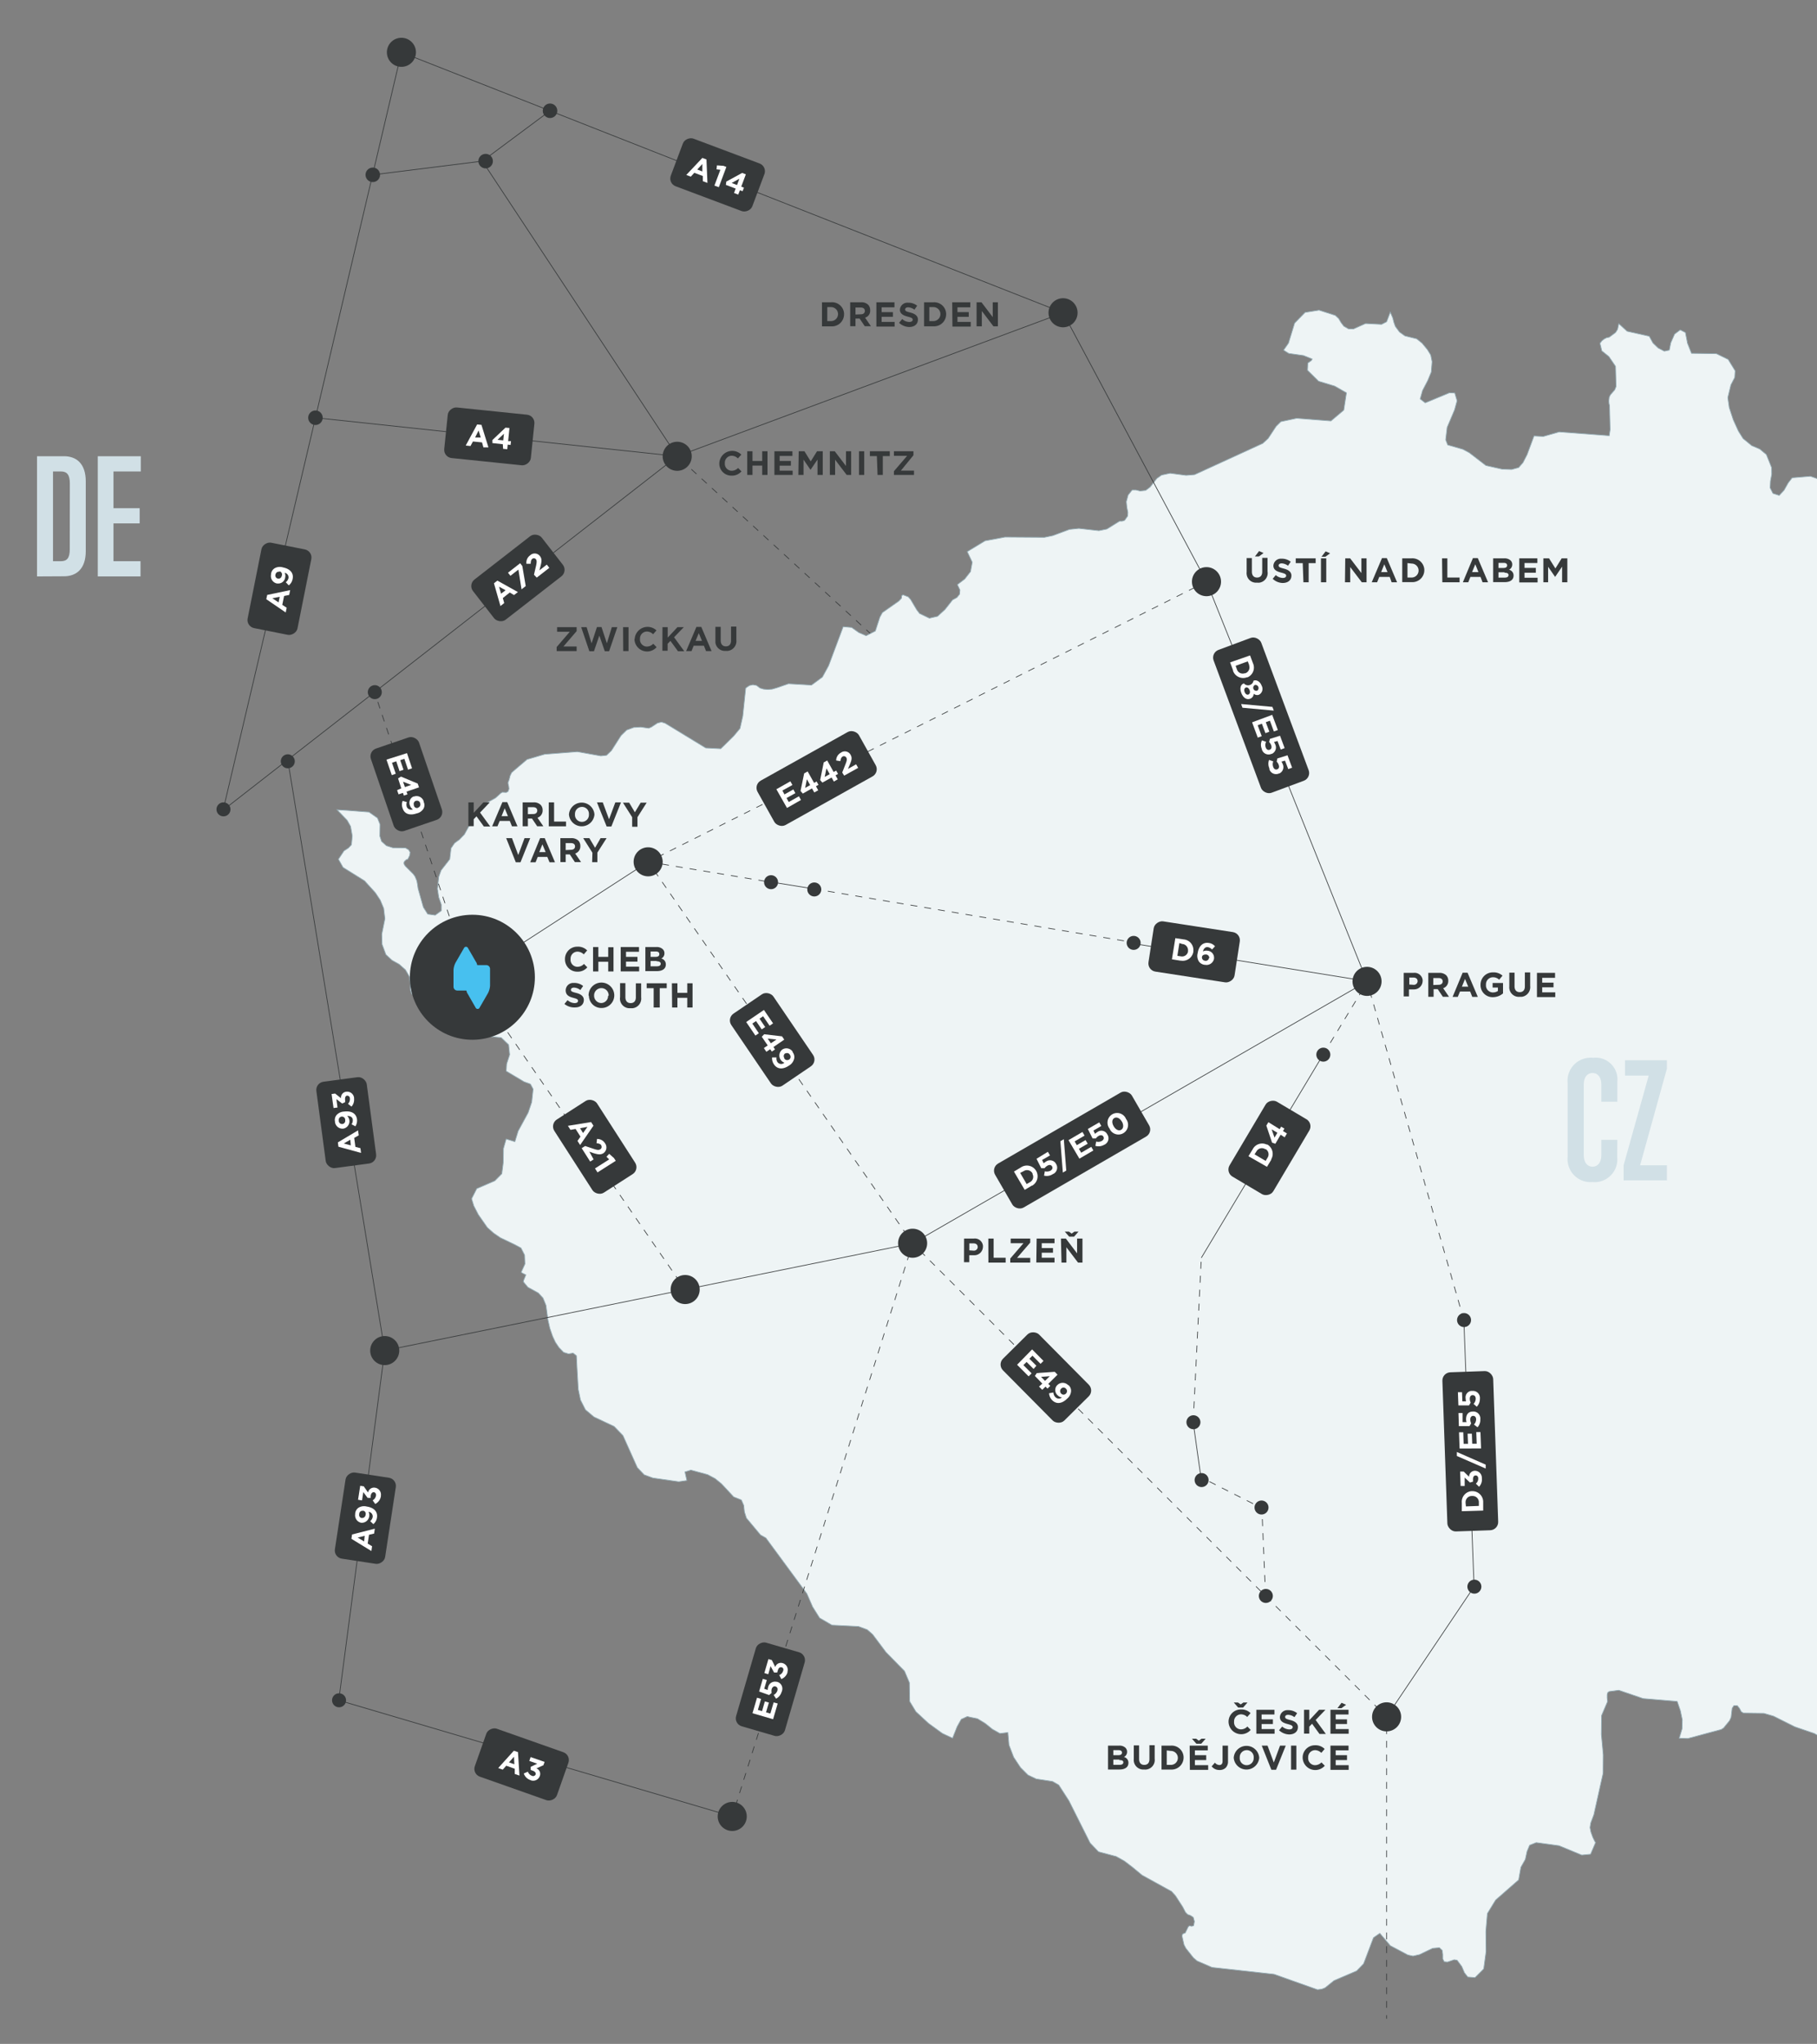 <svg id="Layer_1" data-name="Layer 1" xmlns="http://www.w3.org/2000/svg" viewBox="0 0 260.18 292.64"><rect x="0" y="0" width="260.18" height="292.64" fill="#808080" stroke="none"/><defs><style>.cls-1{fill:#20c4f4;}.cls-2{fill:#28c3f3;}.cls-10,.cls-3,.cls-4,.cls-8,.cls-9{fill:none;stroke:#36393a;}.cls-10,.cls-3,.cls-4,.cls-7,.cls-8,.cls-9{stroke-miterlimit:10;stroke-width:0.1px;}.cls-3{stroke-dasharray:1 1;}.cls-5{fill:#36393a;}.cls-6{fill:#fff;}.cls-7{fill:#eef4f5;stroke:#95adb6;fill-rule:evenodd;}.cls-8{stroke-dasharray:0.98 0.98;}.cls-9{stroke-dasharray:1.01 1.01;}.cls-10{stroke-dasharray:0.99 0.99;}.cls-11{fill:#d1e0e6;}.cls-12{fill:#47c0ef;}</style></defs><title>20_ACC_webdesign_mapa_CZ_detail-parku_Cheb-South-01</title><g id="Czech_republic" data-name="Czech republic"><path class="cls-1" d="M197.83,140.51a2.08,2.08,0,1,1-2.08-2.08,2.08,2.08,0,0,1,2.08,2.08Z"/><circle class="cls-2" cx="198.55" cy="245.81" r="1.04"/><line class="cls-3" x1="169.99" y1="123.88" x2="150.39" y2="111.24"/><line class="cls-4" x1="149.69" y1="110.79" x2="130.68" y2="96.26"/><path class="cls-5" d="M151.43,111.24a1,1,0,1,1-1-1A1,1,0,0,1,151.43,111.24Z"/><path class="cls-5" d="M171,123.88a1,1,0,1,1-1-1A1,1,0,0,1,171,123.88Z"/><line class="cls-4" x1="195" y1="140.03" x2="169.95" y2="123.86"/><rect class="cls-5" x="177.02" y="123.95" width="7.28" height="12.47" rx="1.18" transform="translate(-26.39 212.13) rotate(-57.37)"/><path class="cls-6" d="M179.14,127.37l1,.65a1.54,1.54,0,0,1,.61,2.08l-.06.09h0a1.55,1.55,0,0,1-2.14.47l-.07,0-1-.65Zm.24.88-1,1.56.44.28a.88.88,0,0,0,1.22-.19.56.56,0,0,0,.05-.08h0a.88.88,0,0,0-.19-1.22l-.09,0Z"/><path class="cls-6" d="M183,130.56l-1.22-.78.32-.49,1.86,1.19-.28.43-2.54,1.41-.64-.41Z"/><line class="cls-3" x1="130.68" y1="96.26" x2="96.97" y2="65.33"/></g><g id="Road_Map" data-name="Road Map"><polygon class="cls-7" points="471.95 190.48 471.04 186.35 470.75 185.5 470.02 183.8 469.72 182.88 469.31 179.56 469.05 178.8 468.1 178.12 467.12 178.27 466.16 178.69 465.23 178.79 464.45 178.31 463.22 176.86 462.39 176.18 461.51 175.9 459.56 175.75 458.74 175.17 458.35 174.44 457.72 171.6 456.23 168.56 455.14 165.64 455.12 163.04 456.85 161.04 455.18 160.15 454.9 158.95 455.07 157.46 454.68 155.7 453.75 155.15 451.29 156.72 449.84 156.73 445.16 154.15 442.75 153.28 440.21 153.61 440.35 153.61 440.46 153.66 440.54 153.77 440.61 153.94 438.87 155.46 437.94 155.63 436.71 154.63 436.36 153.97 435.92 152.45 435.66 151.92 434.9 151.39 433.45 151.09 432.7 150.74 430.73 149.04 429.76 148.5 425.76 147.75 424.95 146.81 425.37 145.01 421.71 142.61 420.81 142.41 419.77 142.13 420.06 144.35 420.37 144.49 420.88 144.32 421.41 144.35 421.86 145.01 421.97 145.98 421.65 146.41 419.61 147.01 417.1 147.08 415.95 147.38 414.11 149.04 411.83 149.74 409.55 149.23 405.49 145.21 404.78 144.24 404.29 143.08 403.94 141.87 403.5 140.79 402.81 139.97 402.22 139.38 402.04 138.81 402.24 138.28 402.81 137.78 402.84 137.71 402.86 137.64 402.84 137.54 402.81 137.44 401.93 137.25 400.23 136.42 399.4 136.2 398.74 136.34 398.21 136.66 397.58 136.76 396.6 136.32 393.55 132.47 393.43 131.76 393.88 130.77 394.57 130.44 397.6 130.32 399.26 129.66 401.93 128.06 403.2 126.96 403.8 125.48 402.81 123.67 402.16 123.02 402.01 122.04 402.13 121.15 402.81 119.31 402.95 119.01 403.01 118.7 402.96 118.44 402.81 118.21 401.67 116.67 401.31 116.34 400.24 115.94 399.84 116.2 399.68 116.87 399.32 117.66 397.48 120.24 396.4 121.12 394.95 121.5 389.33 120.5 386.36 120.79 384.52 123.02 384.19 123.23 383.87 123.3 383.54 123.23 383.2 123.02 382.63 121.2 381.25 120.08 379.87 120.19 379.19 122 378.35 121.36 377.91 120.35 377.79 119.12 377.87 117.85 377.58 117.6 377.34 117.31 377.12 116.98 376.94 116.61 378.08 116.14 376.79 115.59 373.86 115.69 372.36 115.24 370.14 113.85 369.53 113.17 369.16 112.33 368.77 111.06 368.56 110 368.69 109.73 367.96 109.51 366.05 109.91 365.19 109.9 364.38 109.47 362.92 108.23 362.24 107.82 355.8 106.03 354.34 106.18 353.42 105.63 351.65 104.58 350.22 104.37 348.51 105.42 348.52 106.79 350.52 109.75 351.24 111.55 351.71 113.64 352.32 115.53 353.5 116.75 355.02 117.62 356.16 118.88 356.82 120.65 356.92 123.02 357.73 124.1 357.86 125.38 357.44 126.22 356.71 125.93 356.03 124.93 355.73 124.34 355.36 124.08 354.43 124.06 354.27 124.34 354.28 125.5 354.12 125.87 353.57 125.92 352.4 125.5 351.86 125.53 351.1 126.04 350.05 127.49 349.47 128.03 348.77 128.19 348 128.39 346.74 128.3 345.5 128.48 344.09 129.7 342.96 131.4 342.28 132.71 341.52 133.8 340.13 134.8 338.2 137.44 335.65 137.64 333.02 136.26 330.87 134.28 329.76 132.82 329.17 131.61 328.46 128.29 327.77 126.42 325.88 124.45 325.08 123.02 324.18 121.78 322.58 118.88 321.68 117.61 320.29 116.63 317.5 115.62 316.38 114.13 316.22 113.28 316.27 112.39 316.23 111.48 315.79 110.57 315.19 110.39 312.33 110.39 311.6 110.62 311.15 111.01 310.69 111.11 309.89 110.46 309.59 109.9 308.79 107.37 306.75 107.01 306.16 105.25 306.65 103.69 307.9 103.97 307.78 103.67 307.48 102.6 307.86 102.56 308.44 102.19 308.79 102.05 309.74 101.23 310.85 100.57 311.78 99.79 312.28 98.51 313.26 98.19 315.27 98.73 316.35 98.51 316.94 97.68 318.23 96.42 318.76 95.65 318.58 95.71 318.58 95.14 318.67 94.38 318.76 93.88 319.03 93.31 319.2 93.03 319.2 92.69 318.97 91.97 320.94 91.15 320.37 89.28 315.03 83.61 313.1 82.52 311.06 82.01 308.79 81.95 307.98 82.14 307.51 83.13 307.06 84.38 306.3 85.35 305.24 85.58 304.28 85.14 302.31 83.61 299.67 83.36 295.77 87.11 293.11 87.62 292.98 87.31 292.94 86.99 292.99 86.67 293.11 86.36 294 85.63 294.15 84.45 293.8 83.08 293.27 81.76 292.44 80.2 291.61 79.4 290.57 79.26 286.85 80.66 285.13 80.7 284.71 80.56 281.55 75.16 281.35 74.55 281.22 73.88 279.66 73.75 274.44 75 273.79 74.79 273.33 74.34 272.5 73.07 271.79 72.59 259.24 68.19 256.62 68.41 256.05 69.14 255.46 70.19 254.76 70.94 254.65 70.89 253.87 70.64 253.47 69.84 253.52 68.88 253.7 67.89 253.68 66.94 252.93 65.08 251.98 64.29 250.83 63.8 249.59 62.78 248.92 61.71 248.18 60.08 247.61 58.34 247.41 56.93 247.85 55.11 248.4 54.05 248.46 53.09 247.46 51.46 245.78 50.64 242.21 50.59 241.63 49.13 241.34 47.61 240.6 47.23 239.79 47.83 239.23 49.11 239.23 49.13 239.03 50.13 238.32 50.28 237.43 49.82 236.69 49.11 236.16 48.14 232.99 47.43 231.8 46.34 231.62 47.16 231.33 47.61 230.43 48.28 230.06 48.35 229.71 48.53 229.39 48.78 229.12 49.13 229.1 49.13 229.37 50.24 230.38 51.05 231.33 52.45 231.41 55.33 231.21 55.82 230.59 56.53 230.43 56.86 230.37 57.42 230.4 57.78 230.47 58.07 230.56 61.5 230.43 62.38 223.26 61.84 220.99 62.49 219.66 62.42 218.67 65.08 218.08 66.23 217.46 66.94 216.45 67.22 215.09 67.17 212.77 66.65 210.38 64.81 209.48 64.33 207.3 63.7 207.01 62.96 207.22 61.19 208.28 58.69 208.64 57.38 208.31 56.27 207.55 56.24 204.08 57.68 203.36 57.12 203.7 55.91 204.45 54.47 204.94 53.28 205.06 51.79 204.87 50.83 204.39 50.05 203.63 49.13 202.86 48.51 201.17 48.09 200.4 47.54 199.8 46.73 199.59 46.14 199.44 45.54 199.08 44.69 198.55 46.07 197.83 46.44 195.54 46.32 193.8 47.1 193.1 47.09 192.42 46.7 192.02 46.17 191.69 45.61 191.21 45.16 188.88 44.41 186.88 44.73 185.38 46.26 184.5 49.13 183.8 50.13 184.53 50.6 186.65 50.9 187.89 51.4 187.8 51.6 187.27 51.98 187.22 53.01 188.81 54.58 191.12 55.28 192.8 56.24 192.42 58.72 190.58 60.27 185.66 59.89 183.41 60.37 182.73 61.04 181.59 62.77 180.82 63.48 171.05 67.96 169.84 68.06 167.55 67.76 166.33 68.02 165.65 68.5 164.69 69.73 164.06 70.21 163.26 70.3 162.65 70.15 162.12 70.15 161.54 70.87 161.28 71.83 161.36 72.66 161.5 73.35 161.47 73.88 161.04 74.5 160.68 74.62 160.31 74.62 158.49 75.75 157.35 75.98 154.48 75.66 153.13 75.8 150.74 76.69 149.54 76.94 143.91 76.9 141.06 77.43 138.5 78.98 139.22 80.5 138.97 81.84 138.14 82.9 137.09 83.7 137.46 84.48 137.4 85.09 137.02 85.55 136.4 85.89 135.32 87.26 134.25 88.24 133.08 88.51 131.68 87.84 131.27 87.31 130.39 85.82 130.05 85.45 129.29 85.16 129.12 85.3 129.08 85.66 128.7 86.06 126.35 87.71 125.99 88.36 125.34 90.35 124.02 91.02 122.98 90.57 121.95 89.84 120.74 89.73 118.65 95.31 117.76 96.94 116.2 98.09 112.9 97.9 111.13 98.51 111.12 98.51 111.12 98.51 110.55 98.67 109.95 98.72 109.36 98.67 108.82 98.51 108.34 98.14 107.81 98.04 107.29 98.16 106.78 98.51 106.36 102.52 105.96 104.3 105.06 105.38 103.7 106.72 103.2 107.2 101.06 107.09 95.25 103.55 94.72 103.38 94.15 103.52 93.27 104.1 92.89 104.26 91.77 104.1 90.76 104.15 89.74 104.52 88.93 105.31 87.55 107.47 86.85 108.14 86.03 108.23 82.68 107.63 77.99 107.99 75.47 108.73 73.73 110.21 73.26 110.62 73.04 111.08 72.91 111.61 72.74 112.04 72.76 112.24 72.84 112.58 72.88 112.95 72.74 113.32 72.5 113.46 71.93 113.43 71.7 113.57 70.96 114.24 69.12 115.27 68.44 115.94 66.5 119.46 65.79 120.2 65.09 120.71 64.58 121.46 64.4 123.02 63.16 124.61 62.83 125.53 62.64 127.26 62.83 128.48 63.19 129.52 63.19 130.39 62.32 131.03 61.25 130.88 60.62 129.89 59.86 127.2 59.79 126.69 59.69 126.12 59.43 125.49 59.16 125.12 58.06 124.02 57.89 123.79 57.83 123.57 57.89 123.36 58.06 123.19 58.14 123.13 58.22 123.05 58.3 123.04 58.4 123.02 58.67 122.46 58.72 122.01 58.5 121.66 58.06 121.4 56.26 121.38 55.34 121.09 54.64 120.47 54.39 119.71 54.42 118.03 54.05 117.12 52.84 116.27 49.84 116.04 48.26 115.94 49.7 117.43 50.2 118.31 50.44 119.69 50.32 120.95 49.9 121.4 49.25 121.83 48.46 123.02 49.12 124.19 52.2 126.11 53.75 127.82 54.45 128.88 54.94 130.05 55.12 131.53 54.67 133.75 54.71 135.2 55.26 136.68 56.14 137.49 57.16 138.06 58.06 138.86 58.61 139.81 58.75 140.82 58.76 141.7 58.96 142.31 68.44 147.38 68.51 147.38 69.46 148.34 71.77 148.56 72.83 149.58 72.98 151 72.55 152.32 72.49 153.36 75.04 154.88 75.95 155.21 76.34 155.93 76.14 157.79 75.63 159.3 74.19 161.95 73.73 163.46 72.48 163.08 72.09 164.44 72.06 166.46 71.86 168.05 70.86 169.06 68.27 170.18 67.53 171.63 67.84 172.64 68.49 173.9 69.78 175.75 70.68 176.55 71.64 177.21 73.73 178.21 74.6 178.68 75.12 179.7 75.17 180.97 74.63 182.15 74.8 182.28 75.3 182.53 74.99 183.29 74.94 183.52 75.59 184.3 77.08 185.12 77.75 185.84 78.18 186.89 78.47 189.03 78.73 190.17 79.13 191.33 79.53 192.18 80.02 192.91 80.7 193.62 81.41 193.84 82.07 193.73 82.54 194.11 82.62 195.73 82.8 198.9 83.12 200.44 83.83 201.84 85.05 202.87 87.94 204.23 89.2 205.53 91.26 210.12 92.24 211.15 93.49 211.61 97.19 212.14 98.35 211.97 98.08 210.74 98.93 210.48 101.33 211.13 102.4 211.7 103.31 212.44 105.06 214.32 106.16 214.76 106.5 215.54 106.6 216.47 106.88 217.35 108.87 219.73 108.87 219.73 108.89 219.76 109.67 220.2 115.54 228.18 116.36 230.06 117.36 231.65 119.13 232.68 122.94 232.87 124.18 233.33 124.95 234 126.86 236.55 129.52 239.26 130.22 240.92 130.26 243.6 131.15 245.07 132.96 246.74 134.94 248.18 136.4 248.86 137.05 247.22 137.64 246.16 138.51 245.76 138.92 245.86 139.96 246.07 141.06 246.74 142.12 247.59 143.19 248.19 144.32 248.05 144.48 249.84 145.15 251.59 146.13 253.07 147.2 254.14 148.38 254.7 150.72 255.06 151.6 255.56 153.06 257.82 156.09 263.86 157.3 265.13 159.83 265.8 161.01 266.46 162.16 267.34 163.54 268.48 167.75 270.8 168.31 271.41 169.35 273.02 169.75 273.79 170.06 274.1 170.49 274.26 170.87 274.52 171.03 275.1 170.92 275.7 170.64 275.8 170.32 275.72 170.15 275.86 169.72 276.74 169.36 276.88 169.25 277.15 169.54 278.44 169.81 278.95 170.89 280.31 171.42 280.76 173.55 281.68 182.43 282.66 188.65 284.87 189.26 284.8 189.75 284.6 191.01 283.58 194.27 282.18 195.26 281.15 196.67 277.43 197.58 276.8 199.08 278.57 201.59 279.9 202.33 280.06 203.26 279.85 205.14 278.95 206.11 278.86 206.51 279.24 206.59 279.83 206.59 280.45 206.8 280.87 207.28 280.91 208.24 280.58 208.65 280.66 209.32 281.56 209.69 282.44 210.18 283.06 211.21 283.14 212.19 282.17 212.46 281.88 212.79 279.41 212.76 276.54 212.98 273.97 214.16 272.04 217.46 269.15 217.78 267.34 218.41 266.23 218.66 265.08 219.03 264.19 219.98 263.81 223.25 264.26 226.49 265.6 227.76 265.48 228.47 263.81 228.35 263.62 228.07 263.04 227.8 262.28 227.68 261.66 227.78 261.02 228.23 259.81 229.55 253.88 229.57 251.25 229.3 248.32 229.33 245.63 230.19 243.61 230.13 243.1 230.13 242.65 230.22 242.32 230.43 242.18 231.8 242 235.28 243.19 240.16 243.6 240.62 244.94 240.89 246.23 240.86 247.52 240.45 248.87 241.69 248.91 246.47 247.62 246.8 247.41 247.66 246.36 247.88 245.87 248.03 244.58 248.28 244.2 248.76 244.2 249.07 244.58 249.33 245.07 249.65 245.27 252.58 245.31 253.98 245.72 256.99 247.23 259.79 248.19 261.13 248.94 264.23 251.63 265.66 252.2 269.4 253.64 274.27 256.39 275.67 256.72 277.11 256.72 278.17 256.39 280.39 255.22 280.94 255.08 282.86 255.08 283.23 255.35 283.48 256.52 283.79 257 284.21 257.18 285.41 257.27 286.1 257.78 286.57 258 287.1 257.96 286.45 258.81 287.25 258.62 287.94 258.65 288.41 259.07 288.48 260.08 289.54 259.8 289.87 260.21 289.87 260.85 289.96 261.34 296.26 265.93 299.6 267.35 305.39 267.02 314.15 268.31 314.21 268.24 315.52 268.05 316.35 268.74 316.69 268.84 317.69 268.56 318.38 267.91 321.56 262.47 322.64 261.75 324.44 262 325.1 261.96 326.23 261.49 326.8 261.41 327.38 261.62 328.46 262.29 332.2 263.39 333.36 263.53 334.56 264.01 335.05 265.16 335.28 266.52 335.73 267.63 336.56 268.2 337.56 268.38 339.94 268.3 340.9 268.61 343.16 270.12 344.33 270.56 345.51 270.39 347.93 269.54 348.97 269.61 350.46 271.71 351.32 277.99 353.48 280.48 353.63 278.7 354.63 277.48 355.34 276.18 358.52 267.04 360.06 264.4 362.21 262.54 363.12 261.41 363.49 259.61 364.06 258.72 367.42 256.26 370.24 255.67 373.25 256.45 380.39 260.08 381.49 259.89 382.72 259.07 383.87 258.33 385.35 257.89 386.26 258.33 388.18 260.36 390.48 260.72 402.52 255.96 403.63 255.06 405.79 251.33 406.81 250.49 408.34 250.22 409.67 250.45 410.86 250.38 412.01 249.25 412.52 247.96 413.01 245.01 413.4 243.6 414.23 241.94 415.55 241.09 417.07 240.84 420.43 241.1 422.52 240.16 424.36 238.42 425.66 236.23 426.07 234.12 426 229.88 425.99 229.3 426.21 226.73 427.01 223.61 428.18 220.68 429.68 218.24 431.53 216.5 439.97 213.21 442.29 211.38 443.76 210.22 443.91 205.66 445.75 206.08 447.15 205.15 449.84 201.87 451.89 200.79 452.41 200.25 452.72 199.41 452.88 197.62 453.2 196.82 454.49 196 457.26 196.41 459.05 195.45 459.49 195.38 459.91 195.45 461.98 196.5 463.79 197.06 465.54 196.97 468.13 194.6 469.28 194.14 471.85 194.07 472.11 192.45 471.95 190.48"/><line class="cls-4" x1="55.09" y1="193.37" x2="98.11" y2="184.63"/><line class="cls-4" x1="53.63" y1="99.1" x2="53.79" y2="99.57"/><line class="cls-8" x1="54.1" y1="100.5" x2="66.94" y2="138.98"/><line class="cls-4" x1="67.1" y1="139.45" x2="67.26" y2="139.92"/><line class="cls-4" x1="96.97" y1="65.33" x2="45.17" y2="59.81"/><line class="cls-4" x1="67.26" y1="139.92" x2="67.54" y2="140.33"/><line class="cls-9" x1="68.11" y1="141.16" x2="97.54" y2="183.81"/><line class="cls-4" x1="97.83" y1="184.22" x2="98.11" y2="184.63"/><line class="cls-4" x1="130.68" y1="178.02" x2="195.75" y2="140.51"/><line class="cls-4" x1="48.51" y1="243.44" x2="104.85" y2="260.07"/><line class="cls-4" x1="92.82" y1="123.39" x2="93.26" y2="123.17"/><line class="cls-10" x1="94.15" y1="122.72" x2="171.87" y2="83.72"/><line class="cls-4" x1="172.32" y1="83.5" x2="172.76" y2="83.28"/><line class="cls-4" x1="130.68" y1="178.02" x2="98.11" y2="184.63"/><line class="cls-4" x1="67.26" y1="139.92" x2="92.82" y2="123.39"/><line class="cls-4" x1="195.75" y1="140.51" x2="172.76" y2="83.28"/><line class="cls-4" x1="172.76" y1="83.28" x2="152.22" y2="44.78"/><line class="cls-4" x1="152.22" y1="44.78" x2="96.97" y2="65.33"/><line class="cls-4" x1="53.63" y1="99.1" x2="31.95" y2="115.99"/><line class="cls-4" x1="57.48" y1="7.49" x2="152.22" y2="44.78"/><line class="cls-4" x1="45.17" y1="59.81" x2="57.48" y2="7.49"/><line class="cls-4" x1="31.95" y1="115.99" x2="45.17" y2="59.81"/><line class="cls-4" x1="96.97" y1="65.33" x2="53.63" y2="99.1"/><line class="cls-4" x1="198.55" y1="245.81" x2="198.55" y2="246.31"/><line class="cls-8" x1="198.55" y1="247.29" x2="198.55" y2="288.04"/><line class="cls-4" x1="198.55" y1="288.53" x2="198.55" y2="289.03"/><line class="cls-4" x1="92.82" y1="123.39" x2="93.1" y2="123.8"/><line class="cls-9" x1="93.67" y1="124.63" x2="130.11" y2="177.19"/><line class="cls-4" x1="130.4" y1="177.61" x2="130.68" y2="178.02"/><line class="cls-4" x1="104.85" y1="260.07" x2="105" y2="259.59"/><line class="cls-3" x1="105.3" y1="258.63" x2="130.38" y2="178.97"/><line class="cls-4" x1="130.53" y1="178.49" x2="130.68" y2="178.02"/><line class="cls-4" x1="55.09" y1="193.37" x2="48.51" y2="243.44"/><line class="cls-4" x1="41.17" y1="108.59" x2="55.09" y2="193.37"/><line class="cls-4" x1="130.68" y1="178.02" x2="131.03" y2="178.37"/><line class="cls-3" x1="131.74" y1="179.08" x2="197.84" y2="245.11"/><line class="cls-4" x1="198.2" y1="245.46" x2="198.55" y2="245.81"/><path class="cls-5" d="M54.67,99.1a1,1,0,1,1-1-1A1,1,0,0,1,54.67,99.1Z"/><path class="cls-5" d="M33,115.88a1,1,0,1,1-1-1A1,1,0,0,1,33,115.88Z"/><path class="cls-5" d="M42.21,109a1,1,0,1,1-1-1A1,1,0,0,1,42.21,109Z"/><path class="cls-5" d="M99.05,65.33A2.08,2.08,0,1,1,97,63.25h0A2.08,2.08,0,0,1,99.05,65.33Z"/><path class="cls-5" d="M154.3,44.78a2.08,2.08,0,1,1-2.08-2.08,2.08,2.08,0,0,1,2.08,2.08Z"/><path class="cls-5" d="M174.84,83.28a2.08,2.08,0,1,1-2.08-2.08,2.08,2.08,0,0,1,2.08,2.08Z"/><path class="cls-5" d="M132.76,178a2.08,2.08,0,1,1-2.08-2.08,2.08,2.08,0,0,1,2.08,2.08Z"/><path class="cls-5" d="M200.63,245.81a2.08,2.08,0,1,1-2.08-2.08,2.08,2.08,0,0,1,2.08,2.08Z"/><path class="cls-5" d="M197.83,140.51a2.08,2.08,0,1,1-2.08-2.08,2.08,2.08,0,0,1,2.08,2.08Z"/><path class="cls-5" d="M100.19,184.63a2.08,2.08,0,1,1-2.08-2.08,2.08,2.08,0,0,1,2.08,2.08Z"/><path class="cls-5" d="M57.17,193.37a2.08,2.08,0,1,1-2.08-2.08,2.08,2.08,0,0,1,2.08,2.08Z"/><path class="cls-5" d="M49.55,243.44a1,1,0,1,1-1-1A1,1,0,0,1,49.55,243.44Z"/><path class="cls-5" d="M212.12,227.17a1,1,0,1,1-1-1A1,1,0,0,1,212.12,227.17Z"/><path class="cls-5" d="M210.64,189a1,1,0,1,1-1-1A1,1,0,0,1,210.64,189Z"/><path class="cls-5" d="M190.49,151a1,1,0,1,1-1-1A1,1,0,0,1,190.49,151Z"/><path class="cls-5" d="M171.89,203.63a1,1,0,1,1-1-1A1,1,0,0,1,171.89,203.63Z"/><path class="cls-5" d="M173.06,211.91a1,1,0,1,1-1-1A1,1,0,0,1,173.06,211.91Z"/><path class="cls-5" d="M181.64,215.84a1,1,0,1,1-1-1,1,1,0,0,1,1,1Z"/><path class="cls-5" d="M182.26,228.5a1,1,0,1,1-1-1A1,1,0,0,1,182.26,228.5Z"/><path class="cls-5" d="M106.93,260.07a2.08,2.08,0,1,1-2.08-2.08h0A2.08,2.08,0,0,1,106.93,260.07Z"/><circle class="cls-5" cx="45.17" cy="59.81" r="1.04"/><circle class="cls-5" cx="53.38" cy="25.03" r="1.04"/><circle class="cls-5" cx="69.54" cy="23.07" r="1.04"/><circle class="cls-5" cx="78.76" cy="15.86" r="1.04"/><path class="cls-5" d="M59.56,7.49a2.08,2.08,0,1,1-2.08-2.08h0A2.08,2.08,0,0,1,59.56,7.49Z"/><rect class="cls-5" x="81.52" y="157.98" width="7.27" height="12.45" rx="1.18" transform="translate(-75.27 72.13) rotate(-32.74)"/><path class="cls-6" d="M84.64,160.65l.34.52-1.91,2.77-.38-.59.43-.61-.7-1.1-.73.13-.37-.58Zm-1.15,1.57.63-.88-1.06.19Z"/><path class="cls-6" d="M83.79,164.08l1.25.42c.47.15.7.19.91.05a.38.38,0,0,0,.16-.5.21.21,0,0,0,0-.06c-.13-.2-.33-.27-.69-.31l.07-.61a1.31,1.31,0,0,1,1.15.63,1,1,0,0,1-.22,1.4h0c-.43.27-.79.19-1.44,0l-.59-.21L85,166l-.49.31-1.22-1.92Z"/><path class="cls-6" d="M87.23,166l-.39-.38.39-.42.69.61.25.39-2.61,1.66-.36-.57Z"/><rect class="cls-5" x="54.55" y="106.04" width="7.28" height="12.47" rx="1.18" transform="translate(-33.17 24.84) rotate(-18.86)"/><path class="cls-6" d="M58.28,107.83,59,110l-.57.2-.53-1.56-.59.2.47,1.37-.57.2L56.74,109l-.61.21.54,1.57-.57.2-.76-2.22Z"/><path class="cls-6" d="M57.46,112.87,57,111.45l.42-.26,2.39,1,.19.54-1.79.61.14.39-.52.18-.13-.39-.63.21-.21-.6Zm.52-.18.9-.31-1.17-.46Z"/><path class="cls-6" d="M59.12,115.88a1,1,0,0,1-.41-.52,1,1,0,0,1,.5-1.32l.09,0h0a1.07,1.07,0,0,1,1.36.66l0,.1a1.06,1.06,0,0,1,0,.95,1.49,1.49,0,0,1-1,.71h0c-.94.33-1.74.11-2-.72a1.42,1.42,0,0,1,0-1.07l.6.17a1,1,0,0,0,0,.71A.67.67,0,0,0,59.12,115.88Zm.76-.25h0a.48.48,0,0,0,.29-.61s0,0,0,0a.45.45,0,0,0-.53-.37l-.08,0h0a.47.47,0,0,0-.3.59l0,.07a.45.45,0,0,0,.53.37Z"/><rect class="cls-5" x="67.93" y="79.11" width="12.47" height="7.28" rx="1.18" transform="translate(-35.18 62.95) rotate(-37.87)"/><path class="cls-6" d="M70.73,83.51l.49-.38,2.94,1.64-.56.43-.6-.37-1,.8.2.71-.54.43Zm1.67,1L71.46,84l.29,1Z"/><path class="cls-6" d="M74.23,81.55l-1.14.89L72.74,82l1.74-1.36.31.4.49,2.87-.6.47Z"/><path class="cls-6" d="M76.46,82.29l.3-1.29c.1-.48.12-.7,0-.9a.38.38,0,0,0-.53-.1l0,0c-.18.15-.23.35-.24.72h-.61a1.27,1.27,0,0,1,.52-1.2.94.94,0,0,1,1.33,0l.08.09h0c.31.41.26.77.09,1.44l-.16.61,1.06-.82.36.46-1.8,1.4Z"/><rect class="cls-5" x="66.43" y="56.24" width="7.28" height="12.47" rx="1.18" transform="translate(0.74 125.78) rotate(-84.12)"/><path class="cls-6" d="M68.32,60.77l.62.06,1,3.22-.72,0-.2-.71-1.3-.13-.35.65-.68-.07Zm.52,1.87-.31-1-.5,1Z"/><path class="cls-6" d="M72,63.6l-1.49-.16,0-.44,1.87-1.77.57.05-.19,1.88h.41l-.06.55-.41-.05-.06.66-.6-.06Zm.06-.55.1-.95-.92.87Z"/><rect class="cls-5" x="99.11" y="18.8" width="7.28" height="12.47" rx="1.18" transform="translate(43.2 112.43) rotate(-69.42)"/><path class="cls-6" d="M100.57,22.61l.59.22.14,3.36-.66-.25V25.2l-1.22-.46-.5.55-.65-.24Zm0,1.94V23.48l-.73.79Z"/><path class="cls-6" d="M103.15,24.31l-.55-.06.06-.57.92.06.43.16-1.08,2.9-.63-.23Z"/><path class="cls-6" d="M105.34,27l-1.4-.53L104,26l2.27-1.24.53.2-.66,1.76.39.15-.2.51-.38-.14-.24.62-.6-.23Zm.2-.51.33-.9-1.1.61Z"/><rect class="cls-5" x="46.08" y="213.73" width="12.47" height="7.28" rx="1.18" transform="translate(-170.46 236.28) rotate(-81.32)"/><path class="cls-6" d="M50.32,220.32l.09-.62,3.26-.83-.1.7-.73.17L52.65,221l.63.39-.1.68Zm1.9-.43-1,.25.92.56Z"/><path class="cls-6" d="M52.77,216.45a1.09,1.09,0,0,1-.48,1.46,1.17,1.17,0,0,1-.52.12h0a1.08,1.08,0,0,1-.91-1.23s0-.06,0-.09a1.12,1.12,0,0,1,.46-.83,1.53,1.53,0,0,1,1.2-.18h0c1,.15,1.59.71,1.46,1.58a1.46,1.46,0,0,1-.52.94l-.45-.43a1,1,0,0,0,.36-.62.67.67,0,0,0-.62-.72Zm-.8-.14h0a.46.46,0,0,0-.53.39.2.2,0,0,0,0,.07.46.46,0,0,0,.31.57l.07,0h0a.5.5,0,0,0,.53-.46.46.46,0,0,0-.3-.58H52Z"/><path class="cls-6" d="M53.73,215.33l-.37-.52a.94.94,0,0,0,.48-.68.42.42,0,0,0-.29-.49h0c-.24,0-.42.17-.47.54v.28h-.44l-.62-.83-.18,1.19-.57-.09.31-2,.51.08.61.88a.87.87,0,0,1,1-.69h0a1,1,0,0,1,.84,1.14.36.36,0,0,1,0,.1A1.5,1.5,0,0,1,53.73,215.33Z"/><rect class="cls-5" x="45.94" y="154.5" width="7.28" height="12.47" rx="1.18" transform="translate(-20.85 7.98) rotate(-7.61)"/><path class="cls-6" d="M48.46,164.18l-.08-.62,2.89-1.72.1.71-.65.37.17,1.28.72.19.09.68Zm1.7-1-.93.54,1,.27Z"/><path class="cls-6" d="M49.72,159.78a1.07,1.07,0,0,1-.54,1.81h0a1.08,1.08,0,0,1-1.21-.93.17.17,0,0,1,0-.07,1.1,1.1,0,0,1,.21-.93,1.54,1.54,0,0,1,1.1-.51h0c1-.13,1.72.24,1.84,1.11a1.54,1.54,0,0,1-.23,1l-.55-.29a1,1,0,0,0,.17-.7C50.44,159.84,50,159.77,49.72,159.78Zm-.8.09h0a.47.47,0,0,0-.41.53s0,0,0,.07a.46.46,0,0,0,.48.46h.05a.46.46,0,0,0,.39-.53.15.15,0,0,0,0-.07.46.46,0,0,0-.46-.46Z"/><path class="cls-6" d="M50.33,158.44l-.5-.4a.93.93,0,0,0,.27-.79.38.38,0,0,0-.38-.38h0c-.24,0-.35.28-.3.65v.28L49,158l-.83-.63.16,1.2-.57.07-.28-2,.51-.07.84.67a.84.84,0,0,1,.74-.93h0a1,1,0,0,1,1.13.85.76.76,0,0,1,0,.15A1.48,1.48,0,0,1,50.33,158.44Z"/><rect class="cls-5" x="108.62" y="107.82" width="16.63" height="7.28" rx="1.18" transform="translate(-39.51 71.19) rotate(-29.19)"/><path class="cls-6" d="M111.17,113l2-1.13.3.52-1.44.8.3.55,1.27-.71.29.53-1.26.7.31.57,1.46-.82.29.53-2,1.14Z"/><path class="cls-6" d="M116.27,112.88l-1.31.74-.33-.37.52-2.52.5-.28.92,1.64.36-.2.27.48-.36.2.32.58-.56.31Zm-.26-.47-.47-.84-.25,1.24Z"/><path class="cls-6" d="M119.08,111.32l-1.32.73-.32-.36.51-2.53.5-.28.92,1.65.36-.2.27.48-.36.2.32.57-.56.32Zm-.27-.48-.47-.83-.25,1.23Z"/><path class="cls-6" d="M120.6,110.61l.48-1.23c.18-.46.23-.68.11-.9a.39.39,0,0,0-.52-.17l0,0c-.2.12-.28.31-.34.67l-.6-.1a1.29,1.29,0,0,1,.69-1.12.94.94,0,0,1,1.31.2l.07.11h0c.25.45.14.8-.13,1.44l-.25.58,1.17-.66.29.51-2,1.11Z"/><rect class="cls-5" x="106.93" y="142.66" width="7.28" height="12.47" rx="1.18" transform="translate(-64.55 87.84) rotate(-34.18)"/><path class="cls-6" d="M109.39,144.6l1.31,1.92-.5.34-.93-1.36-.51.35.81,1.2-.5.33-.81-1.19-.53.36.93,1.38-.49.34-1.32-1.94Z"/><path class="cls-6" d="M109.93,149.68l-.85-1.24.34-.36,2.56.3.32.47-1.55,1.06.23.34-.46.31-.23-.34-.55.37-.36-.53Zm.45-.31.8-.53-1.26-.14Z"/><path class="cls-6" d="M112.32,152.15a1.09,1.09,0,0,1-.66-1.39,1.11,1.11,0,0,1,.34-.48h0a1.08,1.08,0,0,1,1.5.29.56.56,0,0,1,0,.08,1.1,1.1,0,0,1,.22.92,1.55,1.55,0,0,1-.75,1h0c-.82.56-1.65.56-2.14-.17a1.49,1.49,0,0,1-.27-1h.63a.91.91,0,0,0,.16.7A.67.67,0,0,0,112.32,152.15Zm.68-.45h0a.47.47,0,0,0,.11-.67l0,0a.46.46,0,0,0-.62-.21l-.06,0h0a.47.47,0,0,0-.13.64l0,.06a.46.46,0,0,0,.61.22Z"/><rect class="cls-5" x="104.08" y="238.23" width="12.47" height="7.28" rx="1.18" transform="translate(-152.75 280.18) rotate(-73.77)"/><path class="cls-6" d="M107.75,245.29l.65-2.22.58.17-.46,1.58.6.17.4-1.39.58.17-.41,1.39.62.18.47-1.6.58.16-.66,2.25Z"/><path class="cls-6" d="M111.13,243.21l-.35-.53a1.1,1.1,0,0,0,.53-.61c.08-.3,0-.53-.27-.61h0c-.25-.08-.46.1-.55.4a1.57,1.57,0,0,0,0,.53l-.36.3-1.43-.51.53-1.81.57.17-.37,1.25.5.18a1.34,1.34,0,0,1,.06-.4,1,1,0,0,1,1.18-.78l.07,0h0A1,1,0,0,1,112,242a.75.75,0,0,1-.08.24A1.59,1.59,0,0,1,111.13,243.21Z"/><path class="cls-6" d="M111.88,240.4l-.3-.57a.92.92,0,0,0,.56-.61.37.37,0,0,0-.17-.5l-.06,0h0c-.24-.07-.44.1-.54.47l-.08.27h-.45l-.5-.91-.33,1.16-.56-.17.58-2,.49.14.49,1a.84.84,0,0,1,1.06-.56h0a1,1,0,0,1,.69,1.24l0,.1A1.49,1.49,0,0,1,111.88,240.4Z"/><line class="cls-4" x1="69.07" y1="23.07" x2="96.97" y2="65.33"/><line class="cls-4" x1="53.38" y1="25.03" x2="69.07" y2="23.07"/><line class="cls-4" x1="69.07" y1="23.07" x2="78.76" y2="15.86"/><rect class="cls-5" x="71.05" y="246.39" width="7.28" height="12.47" rx="1.18" transform="translate(-188.39 238.98) rotate(-70.56)"/><path class="cls-6" d="M73.58,250.66l.59.2.21,3.36-.67-.23v-.75l-1.22-.43-.5.56-.65-.23Zm.07,1.94-.05-1.08-.72.81Z"/><path class="cls-6" d="M75,253.92l.59-.26a1,1,0,0,0,.57.59.4.4,0,0,0,.53-.17v0h0c.08-.24-.08-.45-.44-.57l-.26-.1v-.44l.94-.45-1.14-.4.19-.55,2,.69-.17.48-1,.45a.84.84,0,0,1,.49,1.08h0a1,1,0,0,1-1.27.63l-.11-.05A1.48,1.48,0,0,1,75,253.92Z"/><rect class="cls-5" x="33.78" y="80.66" width="12.47" height="7.28" rx="1.18" transform="translate(-50.48 107.05) rotate(-78.72)"/><path class="cls-6" d="M38.13,85.79l.13-.61,3.29-.69-.14.69-.73.15-.26,1.27.63.41-.14.68Zm1.92-.34-1.06.2.9.6Z"/><path class="cls-6" d="M40.75,82a.92.92,0,0,1,.09.65,1,1,0,0,1-1.1.89h-.09a1.08,1.08,0,0,1-.84-1.27.29.29,0,0,1,0-.09,1.12,1.12,0,0,1,.5-.81,1.51,1.51,0,0,1,1.21-.13h0c1,.2,1.56.79,1.38,1.65a1.47,1.47,0,0,1-.55.92l-.43-.45a1,1,0,0,0,.39-.61.66.66,0,0,0-.57-.74ZM40,81.86h0a.48.48,0,0,0-.55.39.09.09,0,0,0,0,0,.46.46,0,0,0,.29.58l.06,0h0c.27.06.49-.1.56-.43a.48.48,0,0,0-.3-.6Z"/><line class="cls-4" x1="211.08" y1="227.17" x2="209.61" y2="189"/><line class="cls-4" x1="172.02" y1="180.09" x2="189.45" y2="151.02"/><line class="cls-4" x1="198.55" y1="245.81" x2="211.08" y2="227.17"/><line class="cls-3" x1="170.85" y1="203.63" x2="172.02" y2="180.09"/><line class="cls-4" x1="172.02" y1="211.91" x2="170.85" y2="203.63"/><polyline class="cls-3" points="181.22 228.5 180.69 215.93 172.02 211.54"/><rect class="cls-5" x="146.12" y="190.99" width="7.28" height="12.47" rx="1.18" transform="translate(-95.44 162.55) rotate(-44.74)"/><path class="cls-6" d="M147.79,193.2l1.63,1.65-.42.42-1.16-1.17-.44.44,1,1-.4.46-1-1-.46.45,1.18,1.18-.43.43-1.65-1.66Z"/><path class="cls-6" d="M149.25,198.1l-1.06-1.1.27-.41,2.57-.18.4.41-1.33,1.32.29.29-.4.39-.28-.29-.47.46-.46-.46Zm.39-.39.68-.67-1.25.09Z"/><path class="cls-6" d="M152.06,200.08a1,1,0,0,1-.59-.29,1,1,0,0,1-.14-1.41l.07-.07h0a1.08,1.08,0,0,1,1.54,0s0,0,.05,0a1.08,1.08,0,0,1,.38.86,1.53,1.53,0,0,1-.56,1.08h0c-.71.71-1.52.85-2.14.23a1.52,1.52,0,0,1-.45-1l.62-.11a1,1,0,0,0,.28.66A.68.68,0,0,0,152.06,200.08Zm.58-.56h0a.48.48,0,0,0,0-.69l0,0a.46.46,0,0,0-.65-.05s0,0-.05.05h0a.49.49,0,0,0,0,.68l0,0a.46.46,0,0,0,.65.06S152.62,199.54,152.64,199.52Z"/><rect class="cls-5" x="206.89" y="196.39" width="7.28" height="22.8" rx="1.18" transform="translate(-7.12 7.47) rotate(-2)"/><path class="cls-6" d="M209.32,216.37v-1.19a1.53,1.53,0,0,1,1.36-1.68h.11a1.54,1.54,0,0,1,1.59,1.49v1.29Zm.59-.69,1.85-.07v-.52a.88.88,0,0,0-.86-.9h-.14a.88.88,0,0,0-.9.86.66.66,0,0,0,0,.14Z"/><path class="cls-6" d="M211.79,212.87l-.46-.45a.91.91,0,0,0,.34-.75c0-.26-.15-.43-.38-.42h0c-.25,0-.38.23-.37.61v.28l-.43.12-.76-.71v1.21h-.58l-.07-2.07h.51l.77.75a.84.84,0,0,1,.83-.86h0a1,1,0,0,1,1,1v.07A1.49,1.49,0,0,1,211.79,212.87Z"/><path class="cls-6" d="M208.61,208.46v-.57l4.13,1.81v.56Z"/><path class="cls-6" d="M209,207.39l-.08-2.32h.61l.05,1.65h.63l-.06-1.45h.61l.05,1.44h.64l-.06-1.67h.6l.09,2.34Z"/><path class="cls-6" d="M211.57,204.35l-.51-.39a1.08,1.08,0,0,0,.31-.74c0-.32-.17-.51-.44-.5h0c-.26,0-.41.24-.4.56a1.48,1.48,0,0,0,.13.51l-.24.4H208.9l-.06-1.88h.59v1.3H210a1.09,1.09,0,0,1-.07-.4c0-.6.25-1.09.94-1.11h0a1,1,0,0,1,1.1.88,1,1,0,0,1,0,.25A1.53,1.53,0,0,1,211.57,204.35Z"/><path class="cls-6" d="M211.46,201.41,211,201a1.06,1.06,0,0,0,.31-.75c0-.31-.17-.51-.45-.5h0c-.27,0-.41.24-.4.56a1.28,1.28,0,0,0,.13.51l-.24.4h-1.52l-.07-1.89h.59l.05,1.31h.53a1.34,1.34,0,0,1-.06-.4.93.93,0,0,1,.75-1.09.65.65,0,0,1,.19,0h0a1,1,0,0,1,1.1.88,1,1,0,0,1,0,.25A1.59,1.59,0,0,1,211.46,201.41Z"/><rect class="cls-5" x="175.41" y="160.18" width="12.47" height="7.28" rx="1.18" transform="matrix(0.51, -0.86, 0.86, 0.51, -51.75, 237.02)"/><path class="cls-6" d="M178.77,165.54l.61-1a1.52,1.52,0,0,1,2-.67l.1,0h0a1.55,1.55,0,0,1,.55,2.11.35.35,0,0,1,0,.08l-.61,1Zm.87-.27,1.59.94.27-.45a.88.88,0,0,0-.24-1.22l-.08,0h0a.88.88,0,0,0-1.22.24.22.22,0,0,0-.05.08Z"/><path class="cls-6" d="M183.38,162.46l-.76,1.3-.47-.16-.82-2.44.29-.49,1.62,1,.21-.36.47.28-.21.35.57.34-.33.56Zm-.47-.28-.82-.48.41,1.18Z"/><rect class="cls-5" x="142.2" y="161.02" width="22.63" height="7.28" rx="1.18" transform="translate(-61.84 99.08) rotate(-30.07)"/><path class="cls-6" d="M145.19,167.74l1-.6a1.53,1.53,0,0,1,2.12.41l.06.09h0a1.55,1.55,0,0,1-.58,2.12l-.06,0-1,.6Zm.89.19.93,1.6.45-.26a.86.86,0,0,0,.39-1.17.41.41,0,0,0,0-.09h0a.89.89,0,0,0-1.19-.38l-.08.05Z"/><path class="cls-6" d="M149.5,168.32l.11-.62a1.16,1.16,0,0,0,.8-.08c.27-.16.37-.39.23-.63h0c-.13-.22-.4-.25-.68-.08a1.44,1.44,0,0,0-.39.35h-.47l-.68-1.35,1.63-1,.3.52-1.13.65.23.48a1.59,1.59,0,0,1,.33-.25,1,1,0,0,1,1.32.15,1.4,1.4,0,0,1,.1.16h0a1,1,0,0,1-.26,1.39l-.21.11A1.56,1.56,0,0,1,149.5,168.32Z"/><path class="cls-6" d="M151.84,163.39l.49-.28.35,4.49-.49.28Z"/><path class="cls-6" d="M153,163.24l2-1.17.3.52-1.42.83.31.54,1.25-.73.31.52-1.26.73.33.56,1.44-.84.3.52-2,1.17Z"/><path class="cls-6" d="M156.85,164.06l.11-.62a1.06,1.06,0,0,0,.8-.08c.27-.16.37-.39.23-.63h0c-.13-.23-.41-.25-.68-.09a1.22,1.22,0,0,0-.39.36h-.47l-.68-1.36,1.63-.94.3.51-1.13.66.23.47a1.59,1.59,0,0,1,.33-.25.94.94,0,0,1,1.32.16.86.86,0,0,1,.1.16h0a1,1,0,0,1-.25,1.39.94.94,0,0,1-.22.12A1.6,1.6,0,0,1,156.85,164.06Z"/><path class="cls-6" d="M158.88,161.59h0a1.38,1.38,0,0,1,2.17-1.71,1.35,1.35,0,0,1,.19.33h0a1.38,1.38,0,0,1-2.15,1.73,1.31,1.31,0,0,1-.21-.36Zm1.76-1h0c-.28-.49-.73-.71-1.08-.51s-.37.69-.09,1.17h0c.28.49.72.71,1.07.51s.38-.7.1-1.19Z"/><rect class="cls-5" x="176.95" y="91.51" width="7.28" height="21.82" rx="1.18" transform="translate(-24.38 69.37) rotate(-20.4)"/><path class="cls-6" d="M179,93.84l.42,1.13a1.52,1.52,0,0,1-.77,2l-.09,0h0a1.54,1.54,0,0,1-2-.92l0-.08-.42-1.13Zm-.33.85-1.74.64.18.49a.87.87,0,0,0,1.1.58l.09,0h0a.88.88,0,0,0,.57-1.11l0-.08Z"/><path class="cls-6" d="M178.12,97.85h0a.79.79,0,0,0,1.12.07.81.81,0,0,0,.25-.46h0c.44-.17.94.11,1.17.72a.94.94,0,0,1-.37,1.28l0,0h0a.73.73,0,0,1-.77-.14.77.77,0,0,1-.5.72h0c-.54.2-1-.15-1.26-.79S177.61,98,178.12,97.85Zm.64,1.59h0c.22-.09.28-.35.17-.63s-.32-.45-.54-.37h0c-.19.08-.29.32-.17.63S178.56,99.52,178.76,99.44ZM180,98.9h0a.45.45,0,0,0,.15-.62.45.45,0,0,0-.45-.21h0a.44.44,0,0,0,.31.82Z"/><path class="cls-6" d="M182.2,101.21l.2.53-4.49-.41-.19-.53Z"/><path class="cls-6" d="M182.17,102.35l.81,2.17-.57.21-.57-1.54-.59.21.51,1.36-.56.21-.51-1.36-.6.23.58,1.56-.57.21-.81-2.19Z"/><path class="cls-6" d="M180.7,106l.6.21a1,1,0,0,0-.06.8c.11.3.32.43.58.33h0c.24-.09.31-.35.2-.65a1.34,1.34,0,0,0-.29-.45l.11-.45,1.45-.45.66,1.77-.56.21-.46-1.23-.51.15a1.55,1.55,0,0,1,.19.36,1,1,0,0,1-.48,1.33l-.06,0h0a1,1,0,0,1-1.33-.49,1.09,1.09,0,0,1-.07-.24A1.47,1.47,0,0,1,180.7,106Z"/><path class="cls-6" d="M181.72,108.8l.6.21a1.13,1.13,0,0,0,0,.81c.11.29.32.42.57.33h0c.25-.1.32-.36.2-.66a1.07,1.07,0,0,0-.28-.44l.1-.46,1.45-.45.66,1.77-.55.21L184,108.9l-.51.15a1.55,1.55,0,0,1,.19.36,1,1,0,0,1-.49,1.33l-.05,0h0a1,1,0,0,1-1.37-.58c0-.05,0-.09,0-.14A1.62,1.62,0,0,1,181.72,108.8Z"/><line class="cls-3" x1="116.56" y1="127.27" x2="162.03" y2="134.89"/><line class="cls-3" x1="92.82" y1="123.39" x2="110.41" y2="126.31"/><path class="cls-5" d="M94.89,123.39a2.08,2.08,0,1,1-2.08-2.08h0A2.09,2.09,0,0,1,94.89,123.39Z"/><line class="cls-4" x1="162.49" y1="135.13" x2="195.75" y2="140.49"/><line class="cls-4" x1="110.58" y1="126.31" x2="116.56" y2="127.27"/><rect class="cls-5" x="167.35" y="130.05" width="7.28" height="12.47" rx="1.18" transform="translate(10.28 284.55) rotate(-81.25)"/><path class="cls-6" d="M168.3,134.32l1.19.18a1.52,1.52,0,0,1,1.39,1.66.34.34,0,0,1,0,.1h0a1.54,1.54,0,0,1-1.78,1.28H169l-1.19-.19Zm.58.7-.29,1.83.52.08a.87.87,0,0,0,1-.65.43.43,0,0,0,0-.11h0a.9.9,0,0,0-.7-1h-.08Z"/><path class="cls-6" d="M171.68,137.67a1.48,1.48,0,0,1-.18-1.21h0c.14-.93.68-1.59,1.59-1.45a1.36,1.36,0,0,1,.89.48l-.43.46a1,1,0,0,0-.58-.34c-.46-.07-.66.35-.72.61a1.14,1.14,0,0,1,.66-.1,1,1,0,0,1,.93,1.07s0,.05,0,.07h0a1.09,1.09,0,0,1-1.26.88h-.06A1.19,1.19,0,0,1,171.68,137.67Zm1.48-.49h0a.49.49,0,0,0-.46-.52c-.33,0-.55.1-.59.36h0a.48.48,0,0,0,.41.53h0a.46.46,0,0,0,.57-.3.25.25,0,0,0,0-.07Z"/><path class="cls-5" d="M111.41,126.31a1,1,0,1,1-1-1A1,1,0,0,1,111.41,126.31Z"/><path class="cls-5" d="M117.6,127.35a1,1,0,1,1-1-1A1,1,0,0,1,117.6,127.35Z"/><path class="cls-5" d="M163.33,135a1,1,0,1,1-1-1A1,1,0,0,1,163.33,135Z"/><line class="cls-3" x1="189.45" y1="151.02" x2="195.61" y2="140.88"/><line class="cls-3" x1="209.61" y1="189" x2="195.75" y2="140.51"/><path class="cls-11" d="M231.57,165.65a3.26,3.26,0,0,1-2.89,3.59,2.74,2.74,0,0,1-.64,0,3.29,3.29,0,0,1-3.57-3,3,3,0,0,1,0-.6v-10.6a3.3,3.3,0,0,1,3-3.59,2.91,2.91,0,0,1,.66,0,3.12,3.12,0,0,1,3.46,2.74,4,4,0,0,1,0,.69v2.86h-2.29v-2.41c0-1.26-.63-1.7-1.26-1.7s-1.26.44-1.26,1.7v10c0,1.26.63,1.71,1.26,1.71s1.26-.45,1.26-1.71V163.2h2.29Z"/><path class="cls-11" d="M232.49,169v-2.17L236.08,154h-3.39V151.8h6V153l-3.84,13.84h3.84V169Z"/><path class="cls-11" d="M5.3,82.53V65.32H9.16c1.73,0,3.12,1,3.12,3.6v10c0,2.58-1.39,3.59-3.12,3.59ZM10,69.21C10,68,9.6,67.5,8.74,67.5H7.59V80.35H8.73c.86,0,1.26-.45,1.26-1.71Z"/><path class="cls-11" d="M14,82.53V65.32h6.16V67.5H16.25v5.26H20v2.18H16.25v5.41h3.87v2.18Z"/><g id="ACC-symbol"><circle class="cls-5" cx="67.64" cy="139.92" r="8.95"/><path class="cls-12" d="M69.62,138.18H68.35c-.08-.16-.08-.32-.16-.4L67,135.72a.31.31,0,0,0-.42-.13.33.33,0,0,0-.13.13l-1.19,2.06a2.54,2.54,0,0,0-.32,1.11v2.38a.54.54,0,0,0,.53.55h1.3c.08.16.08.32.16.4l1.18,2.06a.32.32,0,0,0,.41.15.31.31,0,0,0,.15-.15l1.19-2.06a2.67,2.67,0,0,0,.31-1.11v-2.38a.54.54,0,0,0-.53-.55h0"/></g><path class="cls-5" d="M79.71,92.64l1.88-2.19H79.77v-.66h2.8v.57l-1.89,2.2h1.89v.66H79.71Z"/><path class="cls-5" d="M83.22,89.79H84l.71,2.32.77-2.33h.65l.77,2.33.71-2.32h.79l-1.18,3.45H86.6L85.82,91l-.77,2.24h-.66Z"/><path class="cls-5" d="M89.22,89.79H90v3.43h-.76Z"/><path class="cls-5" d="M90.88,91.51h0A1.85,1.85,0,0,1,94,90.26l-.48.55a1.28,1.28,0,0,0-.88-.39,1,1,0,0,0-1,1v.07h0a1,1,0,0,0,.92,1.08h.08a1.27,1.27,0,0,0,.9-.4l.48.49a1.81,1.81,0,0,1-3.17-1.16Z"/><path class="cls-5" d="M94.86,89.79h.75v1.5l1.4-1.5h.91l-1.4,1.45,1.46,2h-.9L96,91.76l-.4.41v1h-.75Z"/><path class="cls-5" d="M99.72,89.76h.7l1.47,3.46h-.79l-.31-.77H99.33l-.31.77h-.77Zm.8,2-.46-1.11-.46,1.11Z"/><path class="cls-5" d="M102.44,91.75v-2h.76v1.94c0,.56.28.85.74.85s.74-.28.74-.83v-2h.76v1.93a1.4,1.4,0,0,1-1.21,1.55,1.5,1.5,0,0,1-.3,0A1.37,1.37,0,0,1,102.44,92Z"/><path class="cls-5" d="M67.07,114.88h.76v1.5l1.39-1.5h.91l-1.39,1.46,1.46,2h-.91l-1.06-1.46-.4.41v1h-.76Z"/><path class="cls-5" d="M71.94,114.85h.69l1.47,3.46h-.79l-.31-.77H71.55l-.32.77h-.76Zm.79,2-.46-1.12-.45,1.12Z"/><path class="cls-5" d="M74.84,114.88h1.57a1.35,1.35,0,0,1,1,.35,1.07,1.07,0,0,1,.29.78h0a1.08,1.08,0,0,1-.74,1.07l.84,1.22h-.88l-.74-1.1h-.59v1.1h-.75Zm1.52,1.67c.36,0,.57-.2.57-.49h0c0-.32-.22-.49-.59-.49h-.75v1Z"/><path class="cls-5" d="M78.58,114.88h.76v2.75h1.71v.68H78.58Z"/><path class="cls-5" d="M81.47,116.61h0a1.83,1.83,0,0,1,3.65,0h0a1.83,1.83,0,0,1-3.65,0Zm2.86,0h0a1,1,0,0,0-.92-1.08h-.08a1,1,0,0,0-1,1v.07h0a1,1,0,0,0,.93,1.07h.07a1,1,0,0,0,1-1Z"/><path class="cls-5" d="M85.48,114.88h.83l.9,2.42.9-2.42h.81l-1.38,3.46h-.67Z"/><path class="cls-5" d="M90.52,117l-1.32-2.08h.89l.82,1.38.83-1.38h.86L91.28,117v1.37h-.76Z"/><path class="cls-5" d="M72.48,120h.83l.9,2.42.9-2.42h.81l-1.39,3.46h-.67Z"/><path class="cls-5" d="M77.34,120H78l1.47,3.46h-.78l-.32-.77H77l-.31.77h-.77Zm.79,2-.46-1.11L77.22,122Z"/><path class="cls-5" d="M80.24,120h1.57a1.41,1.41,0,0,1,1,.35,1.09,1.09,0,0,1,.29.79h0a1.06,1.06,0,0,1-.74,1.06l.84,1.23h-.88l-.73-1.1H81v1.1h-.75Zm1.52,1.67c.36,0,.58-.19.58-.48h0c0-.32-.23-.48-.6-.48H81v1Z"/><path class="cls-5" d="M84.83,122.09,83.51,120h.88l.82,1.38L86,120h.86l-1.32,2.07v1.37h-.75Z"/><path class="cls-5" d="M178.51,81.9v-2h.75v1.94c0,.56.28.85.74.85s.74-.28.74-.82v-2h.76v1.94a1.39,1.39,0,0,1-1.13,1.61,1.53,1.53,0,0,1-.37,0,1.35,1.35,0,0,1-1.49-1.21A1.14,1.14,0,0,1,178.51,81.9Zm1.78-3,.64.28-.66.49h-.57Z"/><path class="cls-5" d="M182.24,82.87l.44-.53a1.62,1.62,0,0,0,1,.41c.31,0,.49-.12.49-.32h0c0-.19-.11-.29-.69-.44s-1.14-.36-1.14-1h0a1.07,1.07,0,0,1,1.13-1h.07a2,2,0,0,1,1.28.44l-.39.57a1.63,1.63,0,0,0-.9-.34c-.28,0-.44.13-.44.3h0c0,.22.15.3.74.45s1.09.43,1.09,1h0c0,.68-.52,1.06-1.26,1.06A2.15,2.15,0,0,1,182.24,82.87Z"/><path class="cls-5" d="M186.54,80.63h-1v-.69h2.85v.69h-1v2.74h-.75Z"/><path class="cls-5" d="M189.15,79.94h.76v3.43h-.76Zm.67-1,.64.28-.67.49h-.56Z"/><path class="cls-5" d="M192.63,79.94h.7l1.61,2.11V79.94h.74v3.43H195l-1.66-2.18v2.18h-.75Z"/><path class="cls-5" d="M197.89,79.91h.69l1.47,3.46h-.78L199,82.6h-1.5l-.31.77h-.77Zm.79,2-.46-1.12-.45,1.12Z"/><path class="cls-5" d="M200.79,79.94h1.34a1.71,1.71,0,0,1,1.82,1.6v.1h0a1.71,1.71,0,0,1-1.71,1.71h-1.45Zm.75.68v2.07h.59a1,1,0,0,0,1-1h0a1,1,0,0,0-1-1Z"/><path class="cls-5" d="M206.49,79.94h.76v2.75H209v.68h-2.47Z"/><path class="cls-5" d="M210.91,79.91h.7l1.47,3.46h-.79L212,82.6h-1.45l-.31.77h-.77Zm.79,2-.45-1.12-.46,1.12Z"/><path class="cls-5" d="M213.81,79.94h1.59a1.28,1.28,0,0,1,.9.3.77.77,0,0,1,.24.59h0a.82.82,0,0,1-.46.74.84.84,0,0,1,.65.84h0c0,.63-.51.94-1.29.94h-1.63Zm2,1c0-.22-.17-.35-.49-.35h-.75v.73h.7c.33,0,.54-.11.54-.37Zm-.36,1h-.88v.76h.9c.34,0,.54-.12.54-.37h0c0-.23-.21-.33-.59-.33Z"/><path class="cls-5" d="M217.55,79.94h2.59v.67H218.3v.7h1.62V82H218.3v.72h1.87v.67h-2.62Z"/><path class="cls-5" d="M221,79.94h.81l.91,1.45.9-1.45h.81v3.43h-.75V81.13l-1,1.47h0l-1-1.45v2.22H221Z"/><path class="cls-5" d="M201,139.29h1.41a1.17,1.17,0,0,1,1.3,1,.76.76,0,0,1,0,.15h0a1.23,1.23,0,0,1-1.24,1.22h-.72v1H201Zm1.4,1.71a.54.54,0,0,0,.59-.47v-.05h0c0-.33-.23-.52-.61-.52h-.58v1Z"/><path class="cls-5" d="M204.52,139.29h1.57a1.4,1.4,0,0,1,1,.35,1.09,1.09,0,0,1,.29.79h0a1.07,1.07,0,0,1-.73,1.06l.84,1.23h-.88l-.74-1.1h-.59v1.1h-.76ZM206,141c.37,0,.58-.2.58-.48h0c0-.32-.23-.49-.59-.49h-.75v1Z"/><path class="cls-5" d="M209.44,139.27h.7l1.47,3.46h-.79l-.31-.77h-1.45l-.32.77H208Zm.8,2-.46-1.11-.45,1.11Z"/><path class="cls-5" d="M212,141h0a1.76,1.76,0,0,1,1.74-1.78h.06a1.91,1.91,0,0,1,1.35.47l-.48.58a1.24,1.24,0,0,0-.89-.35,1,1,0,0,0-1,1V141h0a1,1,0,0,0,.91,1.09h.09a1.21,1.21,0,0,0,.71-.21v-.49h-.76v-.65h1.49v1.49a2.23,2.23,0,0,1-1.46.54,1.72,1.72,0,0,1-1.76-1.68Z"/><path class="cls-5" d="M216.12,141.26v-2h.75v1.94c0,.56.28.85.74.85s.74-.28.74-.82v-2h.76v1.94a1.4,1.4,0,0,1-1.21,1.55h-.3a1.36,1.36,0,0,1-1.48-1.23A.89.89,0,0,1,216.12,141.26Z"/><path class="cls-5" d="M220.08,139.29h2.59V140h-1.84v.69h1.62v.67h-1.62v.72h1.87v.68h-2.62Z"/><path class="cls-5" d="M175.92,246.53h0a1.75,1.75,0,0,1,1.72-1.78h.07a1.81,1.81,0,0,1,1.36.53l-.48.55a1.27,1.27,0,0,0-.88-.38,1,1,0,0,0-1,1v.07h0a1,1,0,0,0,.92,1.08h.08a1.21,1.21,0,0,0,.9-.41l.48.49a1.81,1.81,0,0,1-3.17-1.15Zm2.08-2.05h-.7l-.63-.72h.6l.39.27.38-.27h.59Z"/><path class="cls-5" d="M179.9,244.8h2.59v.67h-1.84v.7h1.62v.67h-1.62v.72h1.86v.67H179.9Z"/><path class="cls-5" d="M183.15,247.73l.45-.53a1.62,1.62,0,0,0,1,.41c.31,0,.5-.12.5-.32h0c0-.19-.12-.29-.69-.44s-1.14-.36-1.14-1h0a1.07,1.07,0,0,1,1.13-1h.07a2,2,0,0,1,1.27.44l-.39.57a1.51,1.51,0,0,0-.89-.34c-.29,0-.44.13-.44.3h0c0,.22.15.3.74.45s1.09.43,1.09,1h0c0,.68-.52,1.06-1.26,1.06A2.2,2.2,0,0,1,183.15,247.73Z"/><path class="cls-5" d="M186.73,244.8h.75v1.5l1.4-1.5h.91l-1.4,1.46,1.46,2h-.91l-1.06-1.46-.4.41v1h-.75Z"/><path class="cls-5" d="M190.51,244.8h2.59v.67h-1.84v.7h1.62v.67h-1.62v.72h1.86v.67h-2.61Zm1.59-1,.65.28-.67.49h-.57Z"/><path class="cls-5" d="M158.66,249.93h1.6a1.24,1.24,0,0,1,.9.31.83.83,0,0,1,.23.58h0a.81.81,0,0,1-.45.74.83.83,0,0,1,.64.85h0c0,.62-.51.94-1.28.94h-1.64Zm2,1c0-.23-.18-.35-.49-.35h-.75v.72h.7c.33,0,.54-.11.54-.36Zm-.37,1h-.87v.75h.9c.33,0,.53-.11.53-.37h0c0-.22-.19-.31-.58-.31Z"/><path class="cls-5" d="M162.35,251.9v-2h.76v1.95c0,.55.28.84.74.84s.74-.28.74-.82v-2h.75v1.94a1.37,1.37,0,0,1-1.19,1.54,1.08,1.08,0,0,1-.31,0,1.37,1.37,0,0,1-1.49-1.22A1,1,0,0,1,162.35,251.9Z"/><path class="cls-5" d="M166.32,249.93h1.34a1.71,1.71,0,0,1,1.82,1.6v.11h0a1.72,1.72,0,0,1-1.72,1.72h-1.44Zm.75.69v2.07h.59a1,1,0,0,0,1-1h0a1,1,0,0,0-1-1Z"/><path class="cls-5" d="M170.35,249.93h2.59v.68H171.1v.69h1.62v.7H171.1v.73H173v.67h-2.62Zm1.66-.27h-.7l-.63-.72h.6l.38.28.39-.28h.59Z"/><path class="cls-5" d="M173.5,252.9l.47-.53a.84.84,0,0,0,.63.34c.29,0,.46-.17.46-.56v-2.22h.78v2.25a1.25,1.25,0,0,1-.33.92,1.21,1.21,0,0,1-.89.32A1.39,1.39,0,0,1,173.5,252.9Z"/><path class="cls-5" d="M176.66,251.66h0a1.83,1.83,0,0,1,3.65,0h0a1.83,1.83,0,0,1-3.65,0Zm2.86,0h0a1,1,0,0,0-.92-1.08h-.08a1,1,0,0,0-1,1v.07h0a1,1,0,0,0,.92,1.08h.08a1,1,0,0,0,1-1Z"/><path class="cls-5" d="M180.67,249.93h.83l.9,2.42.89-2.42h.82l-1.39,3.46h-.67Z"/><path class="cls-5" d="M184.87,249.93h.76v3.44h-.76Z"/><path class="cls-5" d="M186.53,251.66h0a1.75,1.75,0,0,1,1.72-1.78h.07a1.81,1.81,0,0,1,1.36.53l-.48.56a1.28,1.28,0,0,0-.88-.39,1,1,0,0,0-1,1v.07h0a1,1,0,0,0,.92,1.08h.08a1.27,1.27,0,0,0,.9-.4l.48.48a1.81,1.81,0,0,1-3.17-1.15Z"/><path class="cls-5" d="M190.51,249.93h2.59v.68h-1.84v.69h1.62v.7h-1.62v.73h1.86v.67h-2.61Z"/><path class="cls-5" d="M138.05,177.33h1.4a1.17,1.17,0,0,1,1.3,1,1,1,0,0,1,0,.17h0a1.23,1.23,0,0,1-1.24,1.22h-.72v1h-.75Zm1.35,1.73a.54.54,0,0,0,.6-.46v-.06h0c0-.34-.24-.52-.61-.52h-.59v1Z"/><path class="cls-5" d="M141.52,177.33h.76v2.75H144v.69h-2.47Z"/><path class="cls-5" d="M144.66,180.19l1.89-2.19h-1.83v-.67h2.8v.58l-1.89,2.19h1.89v.67h-2.86Z"/><path class="cls-5" d="M148.44,177.33H151V178h-1.83v.69h1.61v.67h-1.61v.72H151v.68h-2.61Z"/><path class="cls-5" d="M151.92,177.33h.7l1.61,2.12v-2.12H155v3.44h-.64l-1.66-2.19v2.19H152Zm1.88-.27h-.7l-.63-.72h.6l.38.28.39-.28h.59Z"/><path class="cls-5" d="M103,66.33h0a1.85,1.85,0,0,1,3.15-1.24l-.49.55a1.26,1.26,0,0,0-.87-.39,1,1,0,0,0-1,1v.07h0a1,1,0,0,0,.92,1.08h.08a1.27,1.27,0,0,0,.9-.4l.48.49a1.76,1.76,0,0,1-1.41.61A1.72,1.72,0,0,1,103,66.4Z"/><path class="cls-5" d="M107,64.61h.75V66h1.39V64.61h.76V68h-.76V66.66h-1.39V68H107Z"/><path class="cls-5" d="M110.89,64.61h2.58v.67h-1.83V66h1.61v.67h-1.61v.72h1.86V68h-2.61Z"/><path class="cls-5" d="M114.37,64.61h.82l.9,1.45.9-1.45h.82V68h-.75V65.8l-1,1.47h0l-1-1.46V68h-.74Z"/><path class="cls-5" d="M118.83,64.61h.7l1.61,2.11V64.61h.74V68h-.64l-1.66-2.18V68h-.75Z"/><path class="cls-5" d="M123,64.61h.75V68H123Z"/><path class="cls-5" d="M125.56,65.3h-1v-.69h2.85v.69h-1V68h-.75Z"/><path class="cls-5" d="M128,67.47l1.89-2.2H128v-.66h2.8v.57l-1.8,2.2h1.88V68H128Z"/><path class="cls-5" d="M117.7,43.28H119a1.72,1.72,0,0,1,1.86,1.56.92.92,0,0,1,0,.16h0a1.73,1.73,0,0,1-1.71,1.73H117.7Zm.76.69v2H119a1,1,0,0,0,1-1h0a1,1,0,0,0-1-1Z"/><path class="cls-5" d="M121.74,43.28h1.57a1.35,1.35,0,0,1,1,.35,1.09,1.09,0,0,1,.29.79h0a1,1,0,0,1-.73,1.06l.84,1.23h-.88l-.74-1.1h-.59v1.1h-.76ZM123.26,45c.37,0,.58-.19.58-.48h0c0-.33-.23-.49-.59-.49h-.75v1Z"/><path class="cls-5" d="M125.49,43.28h2.59V44h-1.84v.69h1.62v.67h-1.62v.73h1.86v.67h-2.61Z"/><path class="cls-5" d="M128.74,46.22l.45-.54a1.56,1.56,0,0,0,1,.42c.31,0,.5-.12.5-.32h0c0-.2-.12-.29-.69-.44s-1.14-.37-1.14-1h0a1.07,1.07,0,0,1,1.13-1h.07a2,2,0,0,1,1.27.43l-.39.57a1.63,1.63,0,0,0-.89-.34c-.29,0-.44.13-.44.3h0c0,.23.15.3.74.45s1.09.43,1.09,1h0c0,.68-.52,1.07-1.26,1.07A2.2,2.2,0,0,1,128.74,46.22Z"/><path class="cls-5" d="M132.32,43.28h1.34a1.71,1.71,0,0,1,1.82,1.6V45h0a1.72,1.72,0,0,1-1.72,1.72h-1.44Zm.75.69v2h.59a1,1,0,0,0,1-1h0a1,1,0,0,0-1-1Z"/><path class="cls-5" d="M136.35,43.28h2.59V44H137.1v.69h1.62v.67H137.1v.73H139v.67h-2.62Z"/><path class="cls-5" d="M139.84,43.28h.7l1.61,2.12V43.28h.74v3.44h-.64l-1.66-2.19v2.19h-.75Z"/><path class="cls-5" d="M80.9,137.34h0a1.76,1.76,0,0,1,1.72-1.8h.09a1.81,1.81,0,0,1,1.37.54l-.49.56a1.3,1.3,0,0,0-.89-.39,1,1,0,0,0-1,1v.08h0a1,1,0,0,0,.91,1.09h.09a1.25,1.25,0,0,0,.92-.41l.48.49a1.79,1.79,0,0,1-1.42.62,1.75,1.75,0,0,1-1.78-1.72Z"/><path class="cls-5" d="M84.92,135.59h.76V137h1.41v-1.38h.76v3.47h-.76V137.7H85.68v1.39h-.76Z"/><path class="cls-5" d="M88.88,135.59H91.5v.68H89.64V137h1.64v.68H89.64v.72h1.88v.68H88.88Z"/><path class="cls-5" d="M92.41,135.59H94a1.24,1.24,0,0,1,.9.31.77.77,0,0,1,.24.59h0a.81.81,0,0,1-.45.75.84.84,0,0,1,.65.85h0c0,.64-.52.95-1.3.95H92.41Zm2,1c0-.23-.17-.36-.5-.36h-.75V137h.7c.34,0,.55-.11.55-.37Zm-.37,1h-.88v.76h.91c.33,0,.54-.12.54-.37h0c0-.21-.19-.35-.61-.35Z"/><path class="cls-5" d="M80.82,143.74l.45-.54a1.61,1.61,0,0,0,1,.42c.32,0,.5-.12.5-.32h0c0-.2-.12-.29-.7-.44S81,142.47,81,141.79h0a1.08,1.08,0,0,1,1.1-1.06h.11a2,2,0,0,1,1.29.44l-.4.58a1.57,1.57,0,0,0-.9-.35c-.29,0-.45.14-.45.31h0c0,.22.15.3.75.45s1.1.44,1.1,1h0c0,.69-.52,1.08-1.27,1.08A2.23,2.23,0,0,1,80.82,143.74Z"/><path class="cls-5" d="M84.28,142.52h0a1.84,1.84,0,1,1,3.68,0h0a1.81,1.81,0,0,1-1.8,1.8h0a1.77,1.77,0,0,1-1.83-1.71Zm2.88,0h0a1,1,0,0,0-2.09,0h0a1.05,1.05,0,0,0,1,1.09h0a1,1,0,0,0,1-1A.65.65,0,0,0,87.16,142.52Z"/><path class="cls-5" d="M88.79,142.76v-2h.76v2c0,.57.29.86.75.86s.75-.28.75-.83v-2h.76v2a1.39,1.39,0,0,1-1.2,1.56,1.71,1.71,0,0,1-.32,0,1.38,1.38,0,0,1-1.5-1.59Z"/><path class="cls-5" d="M93.6,141.48h-1v-.7h2.87v.7h-1v2.77H93.6Z"/><path class="cls-5" d="M96.21,140.78H97v1.37h1.41v-1.37h.76v3.47h-.76v-1.39H97v1.39h-.76Z"/></g></svg>